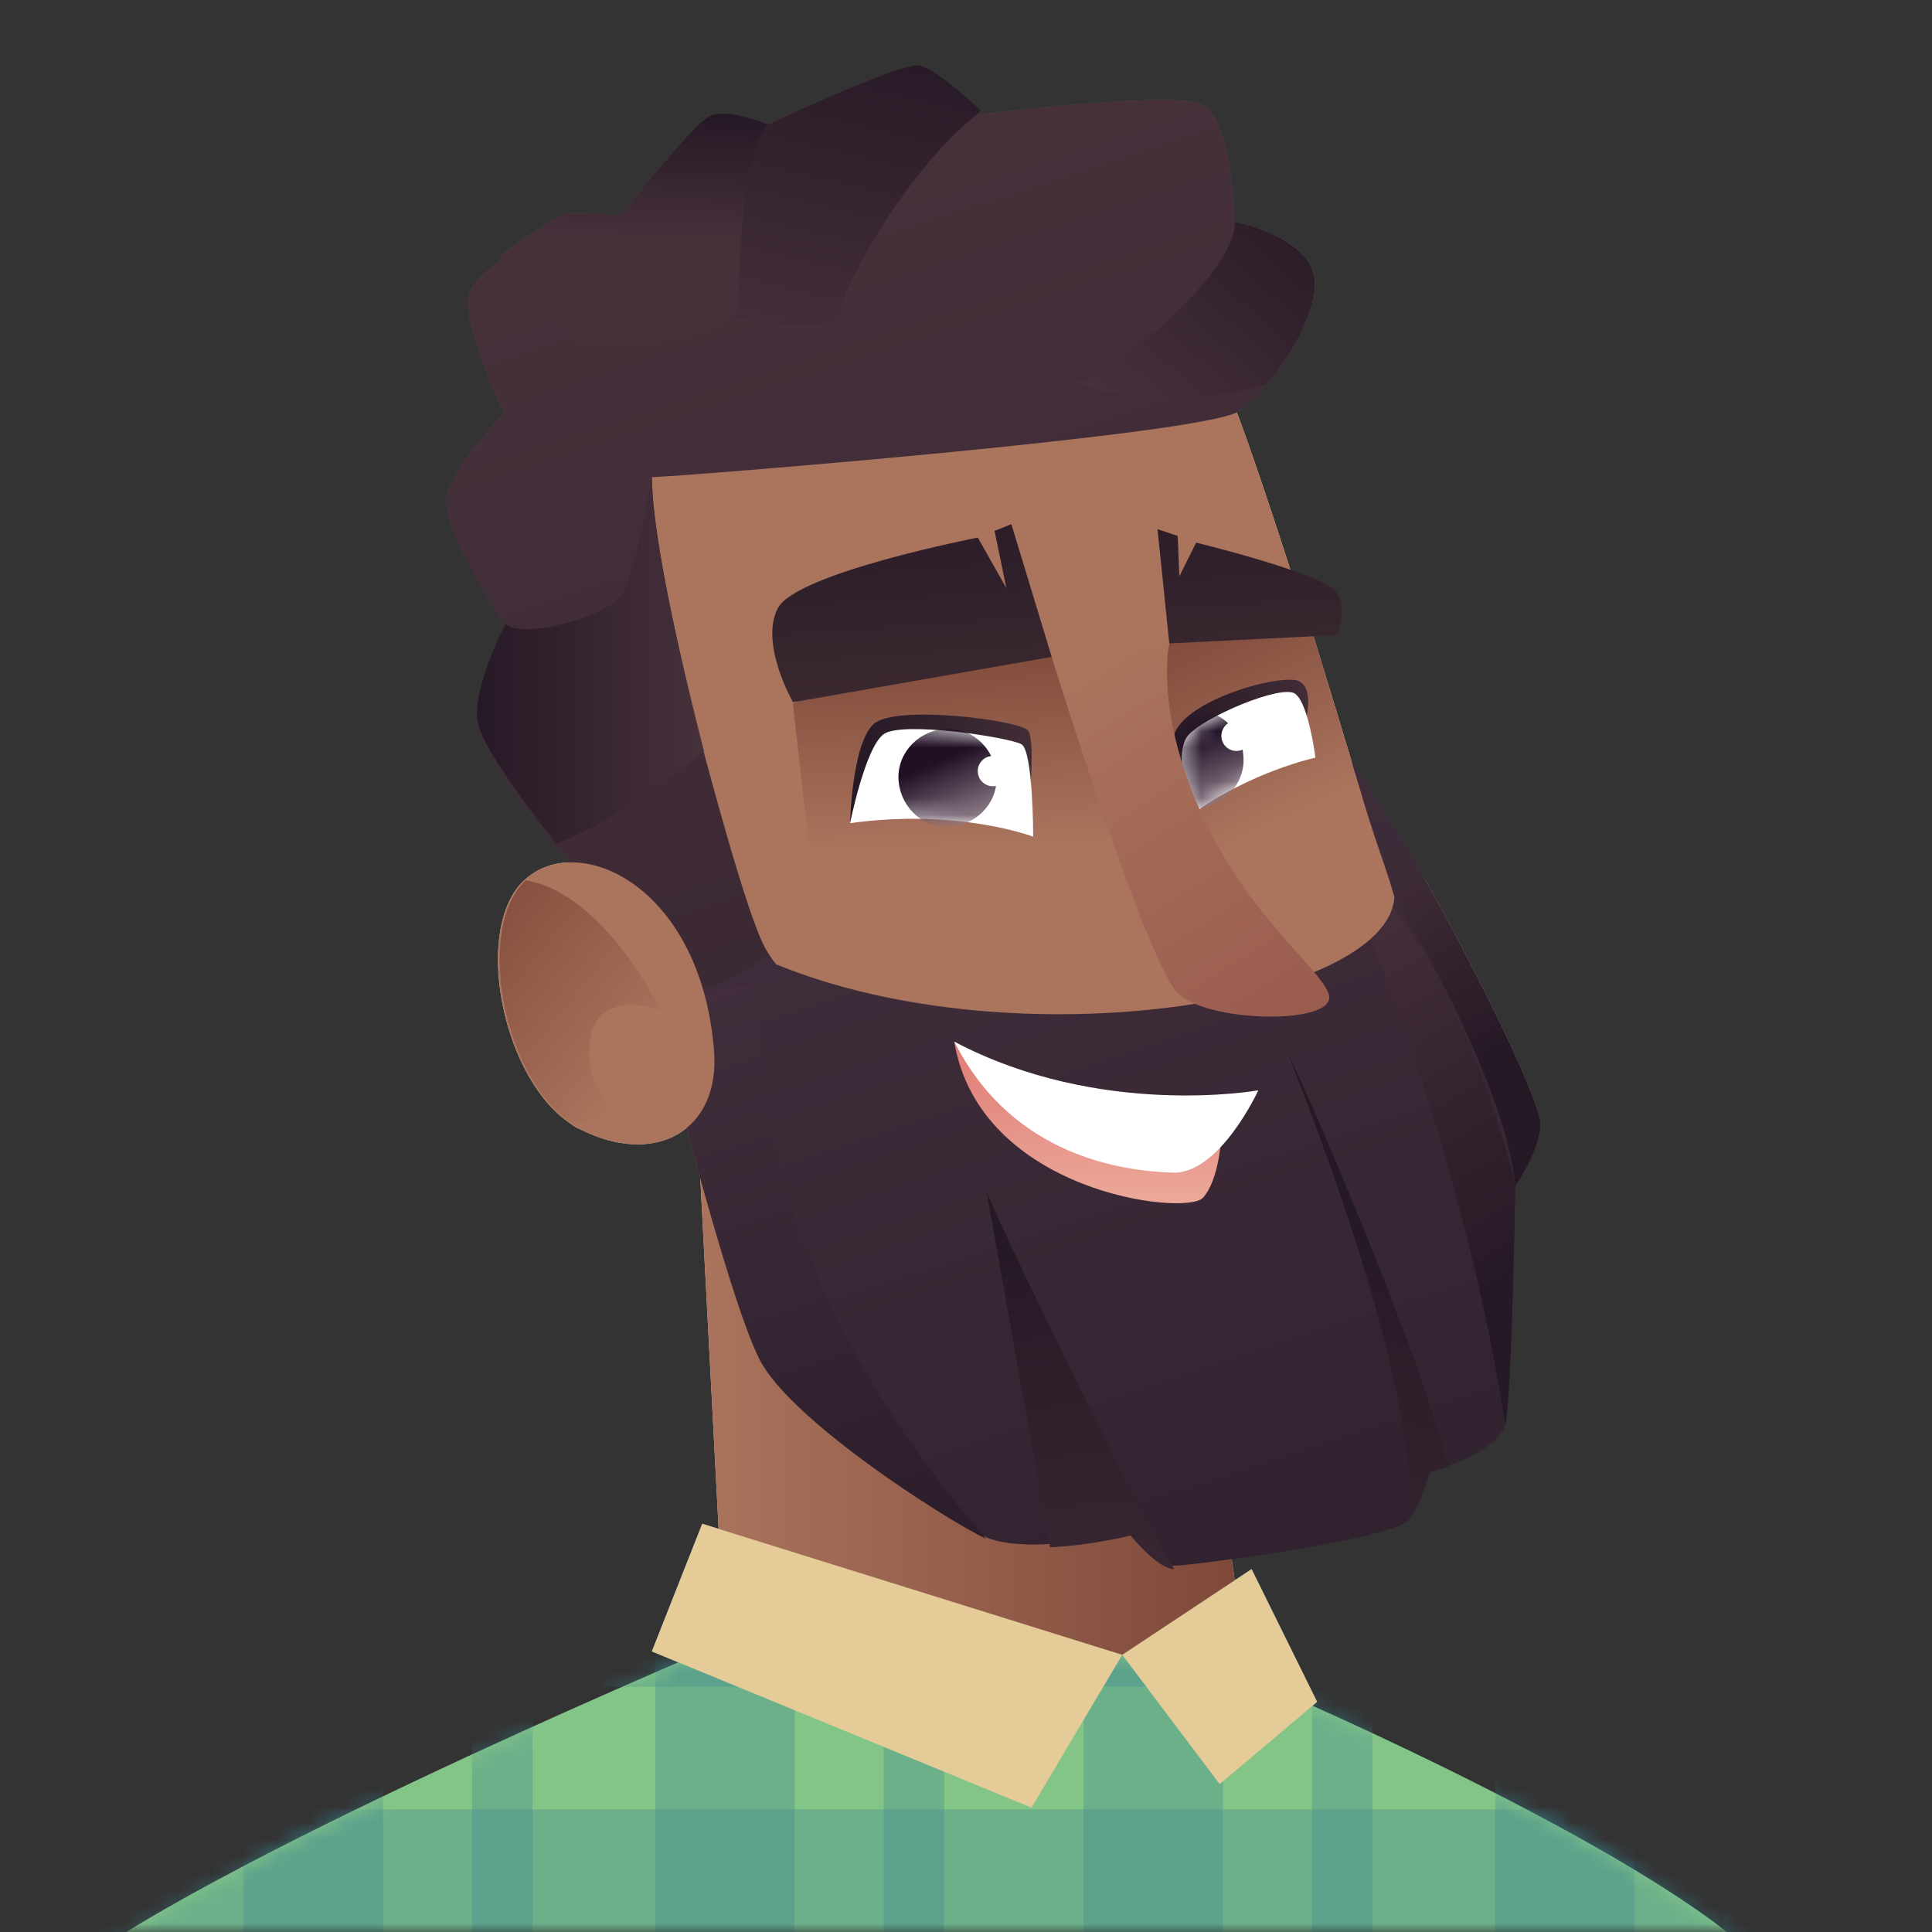 <svg width="115" height="115" viewBox="0 0 115 115" fill="none" xmlns="http://www.w3.org/2000/svg">
<rect x="0" y="0" width="115" height="115" fill="#333333" stroke="none"/>
<g clip-path="url(#clip0_1125_43166)">
<mask id="mask0_1125_43166" style="mask-type:luminance" maskUnits="userSpaceOnUse" x="0" y="0" width="115" height="115">
<path d="M115 0H0V115H115V0Z" fill="white"/>
</mask>
<g mask="url(#mask0_1125_43166)">
<path d="M42 98.3C42 98.3 8.8 112.3 2.6 118.7C-3.6 125.1 -4.2 137 -4.2 137H113C113 137 111.2 124.2 105.5 117.5C99.8 110.8 76 100.6 76 100.6L66.8 98.5L42 98.3Z" fill="#49909C"/>
<mask id="mask1_1125_43166" style="mask-type:luminance" maskUnits="userSpaceOnUse" x="-5" y="98" width="118" height="39">
<path d="M42 98.3C42 98.3 8.8 112.3 2.6 118.7C-3.6 125.1 -4.2 137 -4.2 137H113C113 137 111.2 124.2 105.5 117.5C99.8 110.8 76 100.6 76 100.6L66.8 98.5L42 98.3Z" fill="white"/>
</mask>
<g mask="url(#mask1_1125_43166)">
<g opacity="0.3">
<path d="M72.8 79.1H64.5V153.6H72.8V79.1Z" fill="#35808F"/>
<path d="M81.7 79.1H78.1V153.6H81.7V79.1Z" fill="#35808F"/>
<path d="M97.3 79.1H89V153.6H97.3V79.1Z" fill="#35808F"/>
<path d="M106.2 79.1H102.6V153.6H106.2V79.1Z" fill="#35808F"/>
</g>
<g opacity="0.3">
<path d="M134.9 96.8H60.4V100.4H134.9V96.8Z" fill="#35808F"/>
<path d="M134.9 107.7H60.4V116H134.9V107.7Z" fill="#35808F"/>
</g>
<g opacity="0.3">
<path d="M7.2 79.1H3.6V153.6H7.2V79.1Z" fill="#35808F"/>
<path d="M22.8 79.1H14.5V153.6H22.8V79.1Z" fill="#35808F"/>
<path d="M31.7 79.1H28.1V153.6H31.7V79.1Z" fill="#35808F"/>
<path d="M47.3 79.1H39V153.6H47.3V79.1Z" fill="#35808F"/>
<path d="M56.2 79.1H52.6V153.6H56.2V79.1Z" fill="#35808F"/>
</g>
<g opacity="0.3">
<path d="M60.4 96.8H-14.1V100.4H60.4V96.8Z" fill="#35808F"/>
<path d="M60.4 107.7H-14.1V116H60.4V107.7Z" fill="#35808F"/>
</g>
</g>
<path d="M41.3 62.8L42.9 93.4L66.8 98.5L73.6 94.8L70.2 71.2L41.3 62.8Z" fill="url(#paint0_radial_1125_43166)"/>
<path d="M91.7 67C91.6 68.6 90.2 70.6 90.2 70.6C90.2 70.6 90 83.1 89.6 84.8C89.3 85.9 87.5 86.8 86.3 87.2C85.6 87.4 85.1 87.6 85.1 87.6C85.1 87.6 84.7 89.3 83.9 90.4C83.2 91.6 70.8 93.2 69.9 93.2C69 93.2 67.3 91.2 67.3 91.2C67.3 91.2 64.9 91.8 62.5 91.9C61.1 92 59.6 91.9 58.7 91.5C56.2 90.3 47 84.4 45.2 80.8C43.6 77.6 40.8 66.8 40.2 64.5C40.1 64.2 40.1 64.1 40.1 64.1L40.2 63.5L40.7 59L40.8 57.9L47.1 56.1L79.9 44.6C81.5 46.8 83.2 49.5 84.8 52.3C88.5 58.9 91.8 65.9 91.7 67Z" fill="url(#paint1_linear_1125_43166)"/>
<path opacity="0.3" d="M58.7 91.6C56.2 90.4 47 84.5 45.2 80.9C43.6 77.7 40.8 66.9 40.2 64.6V63.6L40 59C40 59 40.3 59 40.7 59.1C42.5 59.3 44.9 57.9 45.2 59.4C45.5 61 44 74.7 58.7 91.6Z" fill="url(#paint2_radial_1125_43166)"/>
<path opacity="0.3" d="M90.2 70.5C90.2 70.5 90 83 89.6 84.8C87.1 68.8 81.6 55.9 80.2 52.3C78.8 48.7 86.6 55.9 90.2 70.5Z" fill="url(#paint3_radial_1125_43166)"/>
<path d="M83 53.4C82.6 59.6 60.6 63.3 46.2 57.4C43.1 53.7 35.1 30 37.6 27.6C40.1 25.2 72.2 21.2 73.6 24.5C74.2 26 75.9 31 77.7 36.7C78.8 40.3 80 44.1 81.1 47.5C82.1 50.8 82.5 51.6 83 53.4Z" fill="#F7D0B8"/>
<path d="M81.1 47.5L71.1 51.6C71.1 51.6 67.9 46.3 69.6 38.3C71.2 36.1 75.5 36.3 77.8 36.6C78.9 40.2 80.1 44.1 81.1 47.5Z" fill="url(#paint4_linear_1125_43166)"/>
<path d="M62.6 39.1C62.6 39.1 67.2 47.2 68.1 50.6C69 54 48.4 52.6 48.4 52.6L47.2 41.9C47.2 41.8 57.8 36.9 62.6 39.1Z" fill="url(#paint5_linear_1125_43166)"/>
<path d="M62.6 39.1L47.2 41.8C47.2 41.8 45.2 38.3 46.3 36.2C47.4 34.1 58.2 32 58.2 32L59.9 35L59.2 31.6L60.2 31.2L62.6 39.1Z" fill="url(#paint6_linear_1125_43166)"/>
<path d="M79.6 37.8L69.6 38.3L68.9 31.5L70.1 31.9L70.2 34.3L71.2 32.3C71.2 32.3 78.6 34.1 79.5 35.2C80.3 36.2 79.6 37.8 79.6 37.8Z" fill="url(#paint7_linear_1125_43166)"/>
<path d="M50.6 49C50.6 49 50.7 44.3 52 43.1C53.3 41.9 60.9 42.9 61.2 43.5C61.6 44 61.3 47.3 61.3 47.3C61.3 47.3 54.3 46.3 50.6 49Z" fill="url(#paint8_linear_1125_43166)"/>
<path d="M70.9 48.5C70.9 48.5 69.2 45.7 69.9 43.7C70.6 41.7 75.8 40.2 77.2 40.5C78.5 40.9 77.5 43.7 77.5 43.7C77.5 43.7 73.2 43.3 72.2 44.5C71.2 45.8 70.9 48.5 70.9 48.5Z" fill="url(#paint9_linear_1125_43166)"/>
<path d="M70.9 48.5C74.5 45.9 78.3 45.1 78.3 45.1C78.3 45.1 77.9 41.9 77.1 41.3C76.3 40.7 71.6 42.7 70.7 43.8C69.8 44.9 70.9 48.5 70.9 48.5Z" fill="white"/>
<mask id="mask2_1125_43166" style="mask-type:luminance" maskUnits="userSpaceOnUse" x="70" y="41" width="9" height="8">
<path d="M70.9 48.5C74.5 45.9 78.3 45.1 78.3 45.1C78.3 45.1 77.9 41.9 77.1 41.3C76.3 40.7 71.6 42.7 70.7 43.8C69.8 44.9 70.9 48.5 70.9 48.5Z" fill="white"/>
</mask>
<g mask="url(#mask2_1125_43166)">
<path d="M73.9 44.5C74.3 46 73.6 47.6 72.2 48C70.8 48.4 69.4 47.5 68.9 45.9C68.5 44.4 69.2 42.8 70.6 42.4C72 42 73.5 43 73.9 44.5Z" fill="url(#paint10_linear_1125_43166)"/>
</g>
<path d="M75.4 22.9C74.8 23.6 74.2 24.2 73.7 24.5C71.5 25.9 40.1 28.4 38.8 28.4C38.8 31.6 40.3 38.5 41.9 44.8C43.4 50.4 44.9 55.5 45.7 56.7C44.8 57.7 41.5 59.5 40 59C36.6 57.8 34.6 52.2 34.6 52.2C34.6 52.2 34 51.4 33.1 50.4C31.3 48.1 28.5 44.4 28.4 43C28.2 40.9 30.1 37.3 30.1 37.3C30.1 37.3 26.1 31.3 26.6 29.5C27.1 27.6 30 24.6 30 24.6C30 24.6 27.2 18.7 28 17.3C28.2 16.8 29 16.1 29.9 15.4C31.5 14.2 33.5 12.9 33.9 12.9C34.6 12.8 37 13 37 13C37 13 37.3 12.7 37.7 12.2C38.9 10.7 41.5 7.6 42.2 7.2C43.2 6.6 45.8 7.6 45.8 7.6C45.8 7.6 53.7 3.9 54.8 4.1C55.9 4.3 58.5 6.8 58.5 6.8C58.5 6.8 69.6 5.4 71.5 6.2C73.4 7 73.5 13.3 73.5 13.3C73.5 13.3 77.2 14 78.1 16.1C78.8 17.6 77.2 20.8 75.4 22.9Z" fill="url(#paint11_linear_1125_43166)"/>
<path opacity="0.2" d="M41.9 44.7C39.7 46.5 36.2 49.1 33.1 50.2C31.3 47.9 28.5 44.2 28.4 42.8C28.2 40.7 30.1 37.1 30.1 37.1C30.8 38.1 36.1 36.8 37 35.4C37.9 34 38.8 28.3 38.8 28.3C38.8 31.6 40.3 38.5 41.9 44.7Z" fill="url(#paint12_radial_1125_43166)"/>
<path d="M66.8 98.5L61.4 107.6L38.8 98.3L41.8 90.7L66.8 98.5Z" fill="#64A6B1"/>
<path d="M66.8 98.5L72.6 106.2L78.4 101.3L74.5 93.4L66.8 98.5Z" fill="#64A6B1"/>
<path d="M50.6 49C50.6 49 51.5 44.5 52.6 43.7C53.7 42.9 60.1 43.9 60.8 44.3C61.5 44.7 61.5 49.8 61.5 49.8C61.5 49.8 57 48.1 50.6 49Z" fill="white"/>
<mask id="mask3_1125_43166" style="mask-type:luminance" maskUnits="userSpaceOnUse" x="50" y="43" width="12" height="7">
<path d="M50.6 49C50.6 49 51.5 44.5 52.6 43.7C53.7 42.9 60.1 43.9 60.8 44.3C61.5 44.7 61.5 49.8 61.5 49.8C61.5 49.8 57 48.1 50.6 49Z" fill="white"/>
</mask>
<g mask="url(#mask3_1125_43166)">
<path d="M56.3 49.2C57.902 49.2 59.2 47.901 59.2 46.3C59.2 44.698 57.902 43.4 56.3 43.4C54.699 43.4 53.4 44.698 53.4 46.3C53.4 47.901 54.699 49.2 56.3 49.2Z" fill="url(#paint13_linear_1125_43166)"/>
</g>
<path d="M34.5 67.2C34.2 67.1 34 66.9 33.7 66.7C29.8 63.8 28.2 55.2 31.2 52.4C34.4 49.4 41.7 52.7 42.5 62.5C42.9 67.3 39 69.5 34.5 67.2Z" fill="#F7D0B8"/>
<path d="M35.1 62.1C34.8 65.5 37.4 66.3 37.4 66.3C37.4 66.3 35.7 67 33.8 66.7C29.9 63.8 28.3 55.2 31.3 52.4C36 53.2 39.3 60.1 39.3 60.1C39.3 60.1 35.4 58.7 35.1 62.1Z" fill="url(#paint14_linear_1125_43166)"/>
<path d="M56.8 62C58.3 71 70.6 72.4 71.6 71.3C72.6 70.2 72.7 67.6 72.7 67.6C72.7 67.6 60.6 67.6 56.8 62Z" fill="url(#paint15_linear_1125_43166)"/>
<path d="M56.8 62C60.3 68.9 66.9 69.7 69.8 69.8C72.6 69.9 74.9 64.9 74.9 64.9C74.9 64.9 65.5 66.6 56.8 62Z" fill="white"/>
<path d="M62.6 39.1C62.6 39.1 68.3 57.6 70.2 59.2C72.1 60.9 79.6 61 79.1 59.2C78.6 57.6 74.3 54.6 71.5 48.4C68.7 42.2 69.6 38.3 69.6 38.3L62.6 39.1Z" fill="url(#paint16_linear_1125_43166)"/>
<path d="M60 45.9C60 46.4 59.6 46.8 59.1 46.8C58.6 46.8 58.2 46.4 58.2 45.9C58.2 45.4 58.6 45 59.1 45C59.6 45 60 45.4 60 45.9Z" fill="white"/>
<path d="M74.5 43.8C74.5 44.3 74.1 44.7 73.6 44.7C73.1 44.7 72.7 44.3 72.7 43.8C72.7 43.3 73.1 42.9 73.6 42.9C74.1 42.9 74.5 43.4 74.5 43.8Z" fill="white"/>
<path d="M91.7 67C91.6 68.6 90.2 70.6 90.2 70.6C89.6 64.1 83 53.4 83 53.4L84.8 52.3C88.5 58.9 91.8 65.9 91.7 67Z" fill="url(#paint17_radial_1125_43166)"/>
<path opacity="0.3" d="M69.9 93.4C68.9 93.4 67.3 91.4 67.3 91.4C67.3 91.4 64.9 92 62.5 92.1L58.7 70.8C58.9 71.8 68.3 91.1 69.9 93.4Z" fill="url(#paint18_radial_1125_43166)"/>
<path opacity="0.3" d="M86.2 87.3C85.5 87.5 85 87.7 85 87.7C85 87.7 84.6 89.4 83.8 90.5C84.7 82.3 77 63.7 76.7 62.8C77.2 63.6 84.5 80.3 86.2 87.3Z" fill="url(#paint19_radial_1125_43166)"/>
<path opacity="0.3" d="M75.4 22.9C72 23.9 67.4 24 64 22.8C67 21.9 73.6 16 73.5 13.2C73.5 13.2 77.2 13.9 78.1 16C78.8 17.6 77.2 20.8 75.4 22.9Z" fill="url(#paint20_radial_1125_43166)"/>
<path opacity="0.3" d="M58.4 6.6C54.1 9.9 50.3 16.8 50 18.6C49.7 20.4 39.7 18.6 38.3 16.6C37.7 15.8 37.4 14 37.6 12C38.8 10.5 41.4 7.4 42.1 7C43.1 6.4 45.7 7.4 45.7 7.4C45.7 7.4 53.6 3.7 54.7 3.9C55.8 4.1 58.4 6.6 58.4 6.6Z" fill="url(#paint21_radial_1125_43166)"/>
<path opacity="0.2" d="M45.7 7.4C43.9 9.9 44.1 16.5 43.9 18.2C43.7 20 36.1 20.9 34.7 20.5C33.9 20.3 31.6 17.6 29.8 15.2C31.4 14 33.4 12.7 33.8 12.7C34.5 12.6 36.9 12.8 36.9 12.8C36.9 12.8 37.2 12.5 37.6 12C38.8 10.5 41.4 7.4 42.1 7C43 6.3 45.7 7.4 45.7 7.4Z" fill="url(#paint22_radial_1125_43166)"/>
<path d="M41.9 98.3C41.9 98.3 8.7 112.3 2.5 118.7C-3.7 125.1 -4.2 137 -4.2 137H113C113 137 111.2 124.2 105.5 117.5C99.8 110.8 76 100.6 76 100.6L66.8 98.5L41.9 98.3Z" fill="#83C487"/>
<mask id="mask4_1125_43166" style="mask-type:luminance" maskUnits="userSpaceOnUse" x="-5" y="98" width="118" height="39">
<path d="M41.9 98.3C41.9 98.3 8.8 112.4 2.6 118.7C-3.6 125 -4.2 137 -4.2 137H113C113 137 111.2 124.2 105.5 117.5C99.8 110.8 76 100.6 76 100.6L66.8 98.5L41.9 98.3Z" fill="white"/>
</mask>
<g mask="url(#mask4_1125_43166)">
<g opacity="0.3">
<path d="M72.8 79.1H64.5V153.6H72.8V79.1Z" fill="#35808F"/>
<path d="M81.7 79.1H78.1V153.6H81.7V79.1Z" fill="#35808F"/>
<path d="M97.3 79.1H89V153.6H97.3V79.1Z" fill="#35808F"/>
<path d="M106.2 79.1H102.6V153.6H106.2V79.1Z" fill="#35808F"/>
</g>
<g opacity="0.3">
<path d="M134.9 96.8H60.4V100.4H134.9V96.8Z" fill="#35808F"/>
<path d="M134.9 107.7H60.4V116H134.9V107.7Z" fill="#35808F"/>
</g>
<g opacity="0.3">
<path d="M7.2 79.1H3.6V153.6H7.2V79.1Z" fill="#35808F"/>
<path d="M22.8 79.1H14.5V153.6H22.8V79.1Z" fill="#35808F"/>
<path d="M31.7 79.1H28.1V153.6H31.7V79.1Z" fill="#35808F"/>
<path d="M47.3 79.1H39V153.6H47.3V79.1Z" fill="#35808F"/>
<path d="M56.2 79.1H52.6V153.6H56.2V79.1Z" fill="#35808F"/>
</g>
<g opacity="0.3">
<path d="M60.4 96.8H-14.1V100.4H60.4V96.8Z" fill="#35808F"/>
<path d="M60.4 107.7H-14.1V116H60.4V107.7Z" fill="#35808F"/>
</g>
</g>
<path d="M41.3 62.8L42.9 93.4L66.8 98.5L73.6 94.8L70.2 71.2L41.3 62.8Z" fill="url(#paint23_linear_1125_43166)"/>
<path d="M91.7 67C91.6 68.6 90.2 70.6 90.2 70.6C90.2 70.6 90 83.1 89.6 84.8C89.3 85.9 87.5 86.8 86.3 87.2C85.6 87.4 85.1 87.6 85.1 87.6C85.1 87.6 84.7 89.3 83.9 90.4C83.2 91.6 70.8 93.2 69.9 93.2C69 93.2 67.3 91.2 67.3 91.2C67.3 91.2 64.9 91.8 62.5 91.9C61.1 92 59.6 91.9 58.7 91.5C56.2 90.3 47 84.4 45.2 80.8C43.6 77.6 40.8 66.8 40.2 64.5C40.1 64.2 40.1 64.1 40.1 64.1L40.2 63.5L40.7 59L40.8 57.9L47.1 56.1L79.9 44.6C81.5 46.8 83.2 49.5 84.8 52.3C88.5 58.9 91.8 65.9 91.7 67Z" fill="url(#paint24_linear_1125_43166)"/>
<path d="M58.7 91.6C56.2 90.4 47 84.5 45.2 80.9C43.6 77.7 40.8 66.9 40.2 64.6V63.6L40 59C40 59 40.3 59 40.7 59.1C42.5 59.3 44.9 57.9 45.2 59.4C45.5 61 44 74.7 58.7 91.6Z" fill="url(#paint25_linear_1125_43166)"/>
<path d="M90.2 70.5C90.2 70.5 90 83 89.6 84.8C87.1 68.8 81.6 55.9 80.2 52.3C78.8 48.7 86.6 55.9 90.2 70.5Z" fill="url(#paint26_linear_1125_43166)"/>
<path d="M83 53.4C82.6 59.6 60.6 63.3 46.2 57.4C43.1 53.7 35.1 30 37.6 27.6C40.1 25.2 72.2 21.2 73.6 24.5C74.2 26 75.9 31 77.7 36.7C78.8 40.3 80 44.1 81.1 47.5C82.1 50.8 82.5 51.6 83 53.4Z" fill="#AA745D"/>
<path d="M81.1 47.5L71.1 51.6C71.1 51.6 67.9 46.3 69.6 38.3C71.2 36.1 75.5 36.3 77.8 36.6C78.9 40.2 80.1 44.1 81.1 47.5Z" fill="url(#paint27_linear_1125_43166)"/>
<path d="M62.6 39.1C62.6 39.1 67.2 47.2 68.1 50.6C69 54 48.4 52.6 48.4 52.6L47.2 41.9C47.2 41.8 57.8 36.9 62.6 39.1Z" fill="url(#paint28_linear_1125_43166)"/>
<path d="M62.6 39.1L47.2 41.8C47.2 41.8 45.2 38.3 46.3 36.2C47.4 34.1 58.2 32 58.2 32L59.9 35L59.2 31.6L60.2 31.2L62.6 39.1Z" fill="url(#paint29_linear_1125_43166)"/>
<path d="M79.6 37.8L69.6 38.3L68.9 31.5L70.1 31.9L70.2 34.3L71.2 32.3C71.2 32.3 78.6 34.1 79.5 35.2C80.3 36.2 79.6 37.8 79.6 37.8Z" fill="url(#paint30_linear_1125_43166)"/>
<path d="M50.6 49C50.6 49 50.7 44.3 52 43.1C53.3 41.9 60.9 42.9 61.2 43.5C61.6 44 61.3 47.3 61.3 47.3C61.3 47.3 54.3 46.3 50.6 49Z" fill="url(#paint31_linear_1125_43166)"/>
<path d="M70.9 48.5C70.9 48.5 69.2 45.7 69.9 43.7C70.6 41.7 75.8 40.2 77.2 40.5C78.5 40.9 77.5 43.7 77.5 43.7C77.5 43.7 73.2 43.3 72.2 44.5C71.2 45.8 70.9 48.5 70.9 48.5Z" fill="url(#paint32_linear_1125_43166)"/>
<path d="M70.9 48.5C74.5 45.9 78.3 45.1 78.3 45.1C78.3 45.1 77.9 41.9 77.1 41.3C76.3 40.7 71.6 42.7 70.7 43.8C69.8 44.9 70.9 48.5 70.9 48.5Z" fill="white"/>
<mask id="mask5_1125_43166" style="mask-type:luminance" maskUnits="userSpaceOnUse" x="70" y="41" width="9" height="8">
<path d="M70.9 48.5C74.5 45.9 78.3 45.1 78.3 45.1C78.3 45.1 77.9 41.9 77.1 41.3C76.3 40.7 71.6 42.7 70.7 43.8C69.8 44.9 70.9 48.5 70.9 48.5Z" fill="white"/>
</mask>
<g mask="url(#mask5_1125_43166)">
<path d="M74 44.9C74.2 46.5 73 47.9 71.4 48.1C69.8 48.3 68.4 47.1 68.2 45.5C68 43.9 69.2 42.5 70.8 42.3C72.4 42.1 73.9 43.3 74 44.9Z" fill="url(#paint33_linear_1125_43166)"/>
</g>
<path d="M75.4 22.9C74.8 23.6 74.2 24.2 73.7 24.5C71.5 25.9 40.1 28.4 38.8 28.4C38.8 31.6 40.3 38.5 41.9 44.8C43.4 50.4 44.9 55.5 45.7 56.7C44.8 57.7 41.5 59.5 40 59C36.6 57.8 34.6 52.2 34.6 52.2C34.6 52.2 34 51.4 33.1 50.4C31.3 48.1 28.5 44.4 28.4 43C28.2 40.9 30.1 37.3 30.1 37.3C30.1 37.3 26.1 31.3 26.6 29.5C27.1 27.6 30 24.6 30 24.6C30 24.6 27.2 18.7 28 17.3C28.2 16.8 29 16.1 29.9 15.4C31.5 14.2 33.5 12.9 33.9 12.9C34.6 12.8 37 13 37 13C37 13 37.3 12.7 37.7 12.2C38.9 10.7 41.5 7.6 42.2 7.2C43.2 6.6 45.8 7.6 45.8 7.6C45.8 7.6 53.7 3.9 54.8 4.1C55.9 4.3 58.5 6.8 58.5 6.8C58.5 6.8 69.6 5.4 71.5 6.2C73.4 7 73.5 13.3 73.5 13.3C73.5 13.3 77.2 14 78.1 16.1C78.8 17.6 77.2 20.8 75.4 22.9Z" fill="url(#paint34_linear_1125_43166)"/>
<path d="M41.9 44.7C39.7 46.5 36.2 49.1 33.1 50.2C31.3 47.9 28.5 44.2 28.4 42.8C28.2 40.7 30.1 37.1 30.1 37.1C30.8 38.1 36.1 36.8 37 35.4C37.9 34 38.8 28.3 38.8 28.3C38.8 31.6 40.3 38.5 41.9 44.7Z" fill="url(#paint35_linear_1125_43166)"/>
<path d="M66.8 98.5L61.4 107.6L38.8 98.3L41.8 90.7L66.8 98.5Z" fill="#E4CB98"/>
<path d="M66.8 98.5L72.6 106.2L78.4 101.3L74.5 93.4L66.8 98.5Z" fill="#E4CB98"/>
<path d="M50.6 49C50.6 49 51.5 44.5 52.6 43.7C53.7 42.9 60.1 43.9 60.8 44.3C61.5 44.7 61.5 49.8 61.5 49.8C61.5 49.8 57 48.1 50.6 49Z" fill="white"/>
<mask id="mask6_1125_43166" style="mask-type:luminance" maskUnits="userSpaceOnUse" x="50" y="43" width="12" height="7">
<path d="M50.6 49C50.6 49 51.5 44.5 52.6 43.7C53.7 42.9 60.1 43.9 60.8 44.3C61.5 44.7 61.5 49.8 61.5 49.8C61.5 49.8 57 48.1 50.6 49Z" fill="white"/>
</mask>
<g mask="url(#mask6_1125_43166)">
<path d="M59.3 46C59.5 47.6 58.3 49 56.7 49.2C55.1 49.4 53.7 48.2 53.5 46.6C53.3 45 54.5 43.6 56.1 43.4C57.7 43.2 59.1 44.4 59.3 46Z" fill="url(#paint36_linear_1125_43166)"/>
</g>
<path d="M34.5 67.2C34.2 67.1 34 66.9 33.7 66.7C29.8 63.8 28.2 55.2 31.2 52.4C34.4 49.4 41.7 52.7 42.5 62.5C42.9 67.3 39 69.5 34.5 67.2Z" fill="#AA745D"/>
<path d="M35.1 62.1C34.8 65.5 37.4 66.3 37.4 66.3C37.4 66.3 35.7 67 33.8 66.7C29.9 63.8 28.3 55.2 31.3 52.4C36 53.2 39.3 60.1 39.3 60.1C39.3 60.1 35.4 58.7 35.1 62.1Z" fill="url(#paint37_linear_1125_43166)"/>
<path d="M56.8 62C58.3 71 70.6 72.4 71.6 71.3C72.6 70.2 72.7 67.6 72.7 67.6C72.7 67.6 60.6 67.6 56.8 62Z" fill="url(#paint38_linear_1125_43166)"/>
<path d="M56.8 62C60.3 68.9 66.9 69.7 69.8 69.8C72.6 69.9 74.9 64.9 74.9 64.9C74.9 64.9 65.5 66.6 56.8 62Z" fill="white"/>
<path d="M62.6 39.1C62.6 39.1 68.3 57.6 70.2 59.2C72.1 60.9 79.6 61 79.1 59.2C78.6 57.6 74.3 54.6 71.5 48.4C68.7 42.2 69.6 38.3 69.6 38.3L62.6 39.1Z" fill="url(#paint39_linear_1125_43166)"/>
<path d="M60 45.9C60 46.4 59.6 46.8 59.1 46.8C58.6 46.8 58.2 46.4 58.2 45.9C58.2 45.4 58.6 45 59.1 45C59.6 45 60 45.4 60 45.9Z" fill="white"/>
<path d="M74.5 43.8C74.5 44.3 74.1 44.7 73.6 44.7C73.1 44.7 72.7 44.3 72.7 43.8C72.7 43.3 73.1 42.9 73.6 42.9C74.1 42.9 74.5 43.4 74.5 43.8Z" fill="white"/>
<path d="M91.7 67C91.6 68.6 90.2 70.6 90.2 70.6C89.6 64.1 83 53.4 83 53.4L84.8 52.3C88.5 58.9 91.8 65.9 91.7 67Z" fill="url(#paint40_linear_1125_43166)"/>
<path d="M69.9 93.4C68.9 93.4 67.3 91.4 67.3 91.4C67.3 91.4 64.9 92 62.5 92.1L58.7 70.8C58.9 71.8 68.3 91.1 69.9 93.4Z" fill="url(#paint41_linear_1125_43166)"/>
<path d="M86.2 87.3C85.5 87.5 85 87.7 85 87.7C85 87.7 84.6 89.4 83.8 90.5C84.7 82.3 77 63.7 76.7 62.8C77.2 63.6 84.5 80.3 86.2 87.3Z" fill="url(#paint42_linear_1125_43166)"/>
<path d="M75.4 22.9C72 23.9 67.4 24 64 22.8C67 21.9 73.6 16 73.5 13.2C73.5 13.2 77.2 13.9 78.1 16C78.8 17.6 77.2 20.8 75.4 22.9Z" fill="url(#paint43_linear_1125_43166)"/>
<path d="M58.4 6.6C54.1 9.9 50.3 16.8 50 18.6C49.7 20.4 39.7 18.6 38.3 16.6C37.7 15.8 37.4 14 37.6 12C38.8 10.5 41.4 7.4 42.1 7C43.1 6.4 45.7 7.4 45.7 7.4C45.7 7.4 53.6 3.7 54.7 3.9C55.8 4.1 58.4 6.6 58.4 6.6Z" fill="url(#paint44_linear_1125_43166)"/>
<path d="M45.7 7.4C43.9 9.9 44.1 16.5 43.9 18.2C43.7 20 36.1 20.9 34.7 20.5C33.9 20.3 31.6 17.6 29.8 15.2C31.4 14 33.4 12.7 33.8 12.7C34.5 12.6 36.9 12.8 36.9 12.8C36.9 12.8 37.2 12.5 37.6 12C38.8 10.5 41.4 7.4 42.1 7C43 6.3 45.7 7.4 45.7 7.4Z" fill="url(#paint45_linear_1125_43166)"/>
</g>
</g>
<defs>
<radialGradient id="paint0_radial_1125_43166" cx="0" cy="0" r="1" gradientUnits="userSpaceOnUse" gradientTransform="translate(63.29 81.46) scale(17.02)">
<stop stop-color="#DB6D6A"/>
<stop offset="0.13" stop-color="#DF7B75"/>
<stop offset="0.91" stop-color="#F7D0B8"/>
</radialGradient>
<linearGradient id="paint1_linear_1125_43166" x1="85.18" y1="125.15" x2="48.54" y2="13.29" gradientUnits="userSpaceOnUse">
<stop stop-color="#261926"/>
<stop offset="0.52" stop-color="#453145"/>
<stop offset="1" stop-color="#5E455E"/>
</linearGradient>
<radialGradient id="paint2_radial_1125_43166" cx="0" cy="0" r="1" gradientUnits="userSpaceOnUse" gradientTransform="translate(54.95 97.32) scale(36.18 36.18)">
<stop stop-color="#261926"/>
<stop offset="0.16" stop-color="#4B414B"/>
<stop offset="0.57" stop-color="#ABA6AB"/>
<stop offset="0.86" stop-color="#E7E6E7"/>
<stop offset="1" stop-color="white"/>
</radialGradient>
<radialGradient id="paint3_radial_1125_43166" cx="0" cy="0" r="1" gradientUnits="userSpaceOnUse" gradientTransform="translate(87.07 84.63) scale(28.51 28.51)">
<stop stop-color="#261926"/>
<stop offset="0.16" stop-color="#4B414B"/>
<stop offset="0.57" stop-color="#ABA6AB"/>
<stop offset="0.86" stop-color="#E7E6E7"/>
<stop offset="1" stop-color="white"/>
</radialGradient>
<linearGradient id="paint4_linear_1125_43166" x1="70.873" y1="29.729" x2="75.663" y2="48.729" gradientUnits="userSpaceOnUse">
<stop stop-color="#DB6D6A"/>
<stop offset="0.13" stop-color="#DF7B75"/>
<stop offset="0.91" stop-color="#F7D0B8"/>
</linearGradient>
<linearGradient id="paint5_linear_1125_43166" x1="56.268" y1="30.92" x2="57.868" y2="48.5" gradientUnits="userSpaceOnUse">
<stop stop-color="#DB6D6A"/>
<stop offset="0.13" stop-color="#DF7B75"/>
<stop offset="0.91" stop-color="#F7D0B8"/>
</linearGradient>
<linearGradient id="paint6_linear_1125_43166" x1="53.618" y1="28.46" x2="54.688" y2="44.71" gradientUnits="userSpaceOnUse">
<stop stop-color="#261926"/>
<stop offset="0.37" stop-color="#362536"/>
<stop offset="1" stop-color="#4F394F"/>
</linearGradient>
<linearGradient id="paint7_linear_1125_43166" x1="73.936" y1="27.13" x2="75.007" y2="43.38" gradientUnits="userSpaceOnUse">
<stop stop-color="#261926"/>
<stop offset="0.37" stop-color="#362536"/>
<stop offset="1" stop-color="#4F394F"/>
</linearGradient>
<linearGradient id="paint8_linear_1125_43166" x1="50.6" y1="45.774" x2="61.437" y2="45.774" gradientUnits="userSpaceOnUse">
<stop stop-color="#261926"/>
<stop offset="0.37" stop-color="#362536"/>
<stop offset="1" stop-color="#4F394F"/>
</linearGradient>
<linearGradient id="paint9_linear_1125_43166" x1="69.776" y1="44.51" x2="77.9" y2="44.51" gradientUnits="userSpaceOnUse">
<stop stop-color="#261926"/>
<stop offset="0.37" stop-color="#362536"/>
<stop offset="1" stop-color="#4F394F"/>
</linearGradient>
<linearGradient id="paint10_linear_1125_43166" x1="71.762" y1="47.51" x2="71.052" y2="42.18" gradientUnits="userSpaceOnUse">
<stop stop-color="#7DA0D3"/>
<stop offset="0.67" stop-color="#334A6A"/>
<stop offset="1" stop-color="#14253D"/>
</linearGradient>
<linearGradient id="paint11_linear_1125_43166" x1="85.273" y1="127.176" x2="47.723" y2="12.526" gradientUnits="userSpaceOnUse">
<stop stop-color="#261926"/>
<stop offset="0.52" stop-color="#453145"/>
<stop offset="1" stop-color="#5E455E"/>
</linearGradient>
<radialGradient id="paint12_radial_1125_43166" cx="0" cy="0" r="1" gradientUnits="userSpaceOnUse" gradientTransform="translate(33.11 31.75) scale(14.99)">
<stop stop-color="#261926"/>
<stop offset="0.16" stop-color="#4B414B"/>
<stop offset="0.57" stop-color="#ABA6AB"/>
<stop offset="0.86" stop-color="#E7E6E7"/>
<stop offset="1" stop-color="white"/>
</radialGradient>
<linearGradient id="paint13_linear_1125_43166" x1="56.704" y1="49.526" x2="55.994" y2="44.196" gradientUnits="userSpaceOnUse">
<stop stop-color="#7DA0D3"/>
<stop offset="0.67" stop-color="#334A6A"/>
<stop offset="1" stop-color="#14253D"/>
</linearGradient>
<linearGradient id="paint14_linear_1125_43166" x1="48.84" y1="59.384" x2="25.4" y2="59.644" gradientUnits="userSpaceOnUse">
<stop stop-color="#DB6D6A"/>
<stop offset="0.13" stop-color="#DF7B75"/>
<stop offset="0.91" stop-color="#F7D0B8"/>
</linearGradient>
<linearGradient id="paint15_linear_1125_43166" x1="64.668" y1="58.8" x2="65.028" y2="82.41" gradientUnits="userSpaceOnUse">
<stop stop-color="#DB6D6A"/>
<stop offset="0.13" stop-color="#DF7B75"/>
<stop offset="0.91" stop-color="#F7D0B8"/>
</linearGradient>
<linearGradient id="paint16_linear_1125_43166" x1="78.956" y1="63.336" x2="67.136" y2="44.426" gradientUnits="userSpaceOnUse">
<stop stop-color="#DB6D6A"/>
<stop offset="0.13" stop-color="#DF7B75"/>
<stop offset="0.91" stop-color="#F7D0B8"/>
</linearGradient>
<radialGradient id="paint17_radial_1125_43166" cx="0" cy="0" r="1" gradientUnits="userSpaceOnUse" gradientTransform="translate(92.54 72.84) scale(15.4 15.4)">
<stop stop-color="#261926"/>
<stop offset="0.16" stop-color="#4B414B"/>
<stop offset="0.57" stop-color="#ABA6AB"/>
<stop offset="0.86" stop-color="#E7E6E7"/>
<stop offset="1" stop-color="white"/>
</radialGradient>
<radialGradient id="paint18_radial_1125_43166" cx="0" cy="0" r="1" gradientUnits="userSpaceOnUse" gradientTransform="translate(70.94 94.16) scale(26.84 26.84)">
<stop stop-color="#261926"/>
<stop offset="0.16" stop-color="#4B414B"/>
<stop offset="0.57" stop-color="#ABA6AB"/>
<stop offset="0.86" stop-color="#E7E6E7"/>
<stop offset="1" stop-color="white"/>
</radialGradient>
<radialGradient id="paint19_radial_1125_43166" cx="0" cy="0" r="1" gradientUnits="userSpaceOnUse" gradientTransform="translate(83.35 90.35) scale(26.39)">
<stop stop-color="#261926"/>
<stop offset="0.16" stop-color="#4B414B"/>
<stop offset="0.57" stop-color="#ABA6AB"/>
<stop offset="0.86" stop-color="#E7E6E7"/>
<stop offset="1" stop-color="white"/>
</radialGradient>
<radialGradient id="paint20_radial_1125_43166" cx="0" cy="0" r="1" gradientUnits="userSpaceOnUse" gradientTransform="translate(68.41 12.74) scale(10.14)">
<stop stop-color="#261926"/>
<stop offset="0.16" stop-color="#4B414B"/>
<stop offset="0.57" stop-color="#ABA6AB"/>
<stop offset="0.86" stop-color="#E7E6E7"/>
<stop offset="1" stop-color="white"/>
</radialGradient>
<radialGradient id="paint21_radial_1125_43166" cx="0" cy="0" r="1" gradientUnits="userSpaceOnUse" gradientTransform="translate(57.08 4.23) scale(15.73 15.73)">
<stop stop-color="#261926"/>
<stop offset="0.16" stop-color="#4B414B"/>
<stop offset="0.57" stop-color="#ABA6AB"/>
<stop offset="0.86" stop-color="#E7E6E7"/>
<stop offset="1" stop-color="white"/>
</radialGradient>
<radialGradient id="paint22_radial_1125_43166" cx="0" cy="0" r="1" gradientUnits="userSpaceOnUse" gradientTransform="translate(41.1 4.05) scale(15.22)">
<stop stop-color="#261926"/>
<stop offset="0.16" stop-color="#4B414B"/>
<stop offset="0.57" stop-color="#ABA6AB"/>
<stop offset="0.86" stop-color="#E7E6E7"/>
<stop offset="1" stop-color="white"/>
</radialGradient>
<linearGradient id="paint23_linear_1125_43166" x1="41.27" y1="80.665" x2="73.59" y2="80.665" gradientUnits="userSpaceOnUse">
<stop stop-color="#AA745D"/>
<stop offset="1" stop-color="#7E493A"/>
</linearGradient>
<linearGradient id="paint24_linear_1125_43166" x1="85.18" y1="125.15" x2="48.54" y2="13.29" gradientUnits="userSpaceOnUse">
<stop stop-color="#261926"/>
<stop offset="0.32" stop-color="#332330"/>
<stop offset="1" stop-color="#4C3644"/>
</linearGradient>
<linearGradient id="paint25_linear_1125_43166" x1="56.6" y1="100.736" x2="36.923" y2="40.587" gradientUnits="userSpaceOnUse">
<stop stop-color="#261926"/>
<stop offset="0.32" stop-color="#332330"/>
<stop offset="1" stop-color="#4C3644"/>
</linearGradient>
<linearGradient id="paint26_linear_1125_43166" x1="90.114" y1="75.93" x2="77.592" y2="54.464" gradientUnits="userSpaceOnUse">
<stop stop-color="#261926"/>
<stop offset="0.21" stop-color="#2D1E2A"/>
<stop offset="1" stop-color="#46313B"/>
</linearGradient>
<linearGradient id="paint27_linear_1125_43166" x1="76.635" y1="48.742" x2="70.725" y2="36.522" gradientUnits="userSpaceOnUse">
<stop stop-color="#AA745D"/>
<stop offset="1" stop-color="#7E493A"/>
</linearGradient>
<linearGradient id="paint28_linear_1125_43166" x1="57.818" y1="50.43" x2="57.358" y2="37.99" gradientUnits="userSpaceOnUse">
<stop stop-color="#AA745D"/>
<stop offset="1" stop-color="#7E493A"/>
</linearGradient>
<linearGradient id="paint29_linear_1125_43166" x1="53.618" y1="28.46" x2="54.688" y2="44.71" gradientUnits="userSpaceOnUse">
<stop stop-color="#261926"/>
<stop offset="0.08" stop-color="#281A27"/>
<stop offset="1" stop-color="#412D32"/>
</linearGradient>
<linearGradient id="paint30_linear_1125_43166" x1="73.936" y1="27.13" x2="75.007" y2="43.38" gradientUnits="userSpaceOnUse">
<stop stop-color="#261926"/>
<stop offset="0.08" stop-color="#281A27"/>
<stop offset="1" stop-color="#412D32"/>
</linearGradient>
<linearGradient id="paint31_linear_1125_43166" x1="50.6" y1="45.774" x2="61.437" y2="45.774" gradientUnits="userSpaceOnUse">
<stop stop-color="#261926"/>
<stop offset="0.08" stop-color="#281A27"/>
<stop offset="1" stop-color="#412D36"/>
</linearGradient>
<linearGradient id="paint32_linear_1125_43166" x1="69.776" y1="44.51" x2="77.9" y2="44.51" gradientUnits="userSpaceOnUse">
<stop stop-color="#261926"/>
<stop offset="0.08" stop-color="#281A27"/>
<stop offset="1" stop-color="#412D36"/>
</linearGradient>
<linearGradient id="paint33_linear_1125_43166" x1="70.652" y1="44.164" x2="72.295" y2="48.026" gradientUnits="userSpaceOnUse">
<stop stop-color="#200F25"/>
<stop offset="0.97" stop-color="#8D7B87"/>
</linearGradient>
<linearGradient id="paint34_linear_1125_43166" x1="85.273" y1="127.176" x2="47.723" y2="12.526" gradientUnits="userSpaceOnUse">
<stop stop-color="#261926"/>
<stop offset="0.21" stop-color="#2D1E2A"/>
<stop offset="1" stop-color="#46313B"/>
</linearGradient>
<linearGradient id="paint35_linear_1125_43166" x1="28.388" y1="39.31" x2="41.87" y2="39.31" gradientUnits="userSpaceOnUse">
<stop stop-color="#261926"/>
<stop offset="0.21" stop-color="#2D1E2A"/>
<stop offset="1" stop-color="#46313B"/>
</linearGradient>
<linearGradient id="paint36_linear_1125_43166" x1="55.944" y1="45.253" x2="57.577" y2="49.115" gradientUnits="userSpaceOnUse">
<stop stop-color="#200F25"/>
<stop offset="0.97" stop-color="#8D7B87"/>
</linearGradient>
<linearGradient id="paint37_linear_1125_43166" x1="38.345" y1="63.676" x2="26.275" y2="54.016" gradientUnits="userSpaceOnUse">
<stop stop-color="#AA745D"/>
<stop offset="1" stop-color="#7E493A"/>
</linearGradient>
<linearGradient id="paint38_linear_1125_43166" x1="64.668" y1="58.8" x2="65.028" y2="82.41" gradientUnits="userSpaceOnUse">
<stop stop-color="#DB6D6A"/>
<stop offset="0.13" stop-color="#DF7B75"/>
<stop offset="0.91" stop-color="#F7D0B8"/>
</linearGradient>
<linearGradient id="paint39_linear_1125_43166" x1="64.335" y1="40.237" x2="90.635" y2="80.877" gradientUnits="userSpaceOnUse">
<stop stop-color="#AA745D"/>
<stop offset="1" stop-color="#8B4342"/>
</linearGradient>
<linearGradient id="paint40_linear_1125_43166" x1="88.31" y1="62.877" x2="80.82" y2="49.573" gradientUnits="userSpaceOnUse">
<stop stop-color="#261926"/>
<stop offset="0.21" stop-color="#2D1E2A"/>
<stop offset="1" stop-color="#46313B"/>
</linearGradient>
<linearGradient id="paint41_linear_1125_43166" x1="63.869" y1="74.31" x2="65.658" y2="109.08" gradientUnits="userSpaceOnUse">
<stop stop-color="#261926"/>
<stop offset="0.21" stop-color="#2D1E2A"/>
<stop offset="1" stop-color="#46313B"/>
</linearGradient>
<linearGradient id="paint42_linear_1125_43166" x1="81.776" y1="73.964" x2="73.503" y2="110.411" gradientUnits="userSpaceOnUse">
<stop stop-color="#261926"/>
<stop offset="0.21" stop-color="#2D1E2A"/>
<stop offset="1" stop-color="#46313B"/>
</linearGradient>
<linearGradient id="paint43_linear_1125_43166" x1="78.967" y1="12.429" x2="67.564" y2="25.174" gradientUnits="userSpaceOnUse">
<stop stop-color="#261926"/>
<stop offset="0.21" stop-color="#2D1E2A"/>
<stop offset="1" stop-color="#46313B"/>
</linearGradient>
<linearGradient id="paint44_linear_1125_43166" x1="49.825" y1="1.608" x2="45.129" y2="21.509" gradientUnits="userSpaceOnUse">
<stop stop-color="#261926"/>
<stop offset="0.21" stop-color="#2D1E2A"/>
<stop offset="1" stop-color="#46313B"/>
</linearGradient>
<linearGradient id="paint45_linear_1125_43166" x1="37.892" y1="6.888" x2="37.669" y2="14.155" gradientUnits="userSpaceOnUse">
<stop stop-color="#261926"/>
<stop offset="0.21" stop-color="#2D1E2A"/>
<stop offset="1" stop-color="#46313B"/>
</linearGradient>
<clipPath id="clip0_1125_43166">
<rect width="115" height="115" fill="white"/>
</clipPath>
</defs>
</svg>
